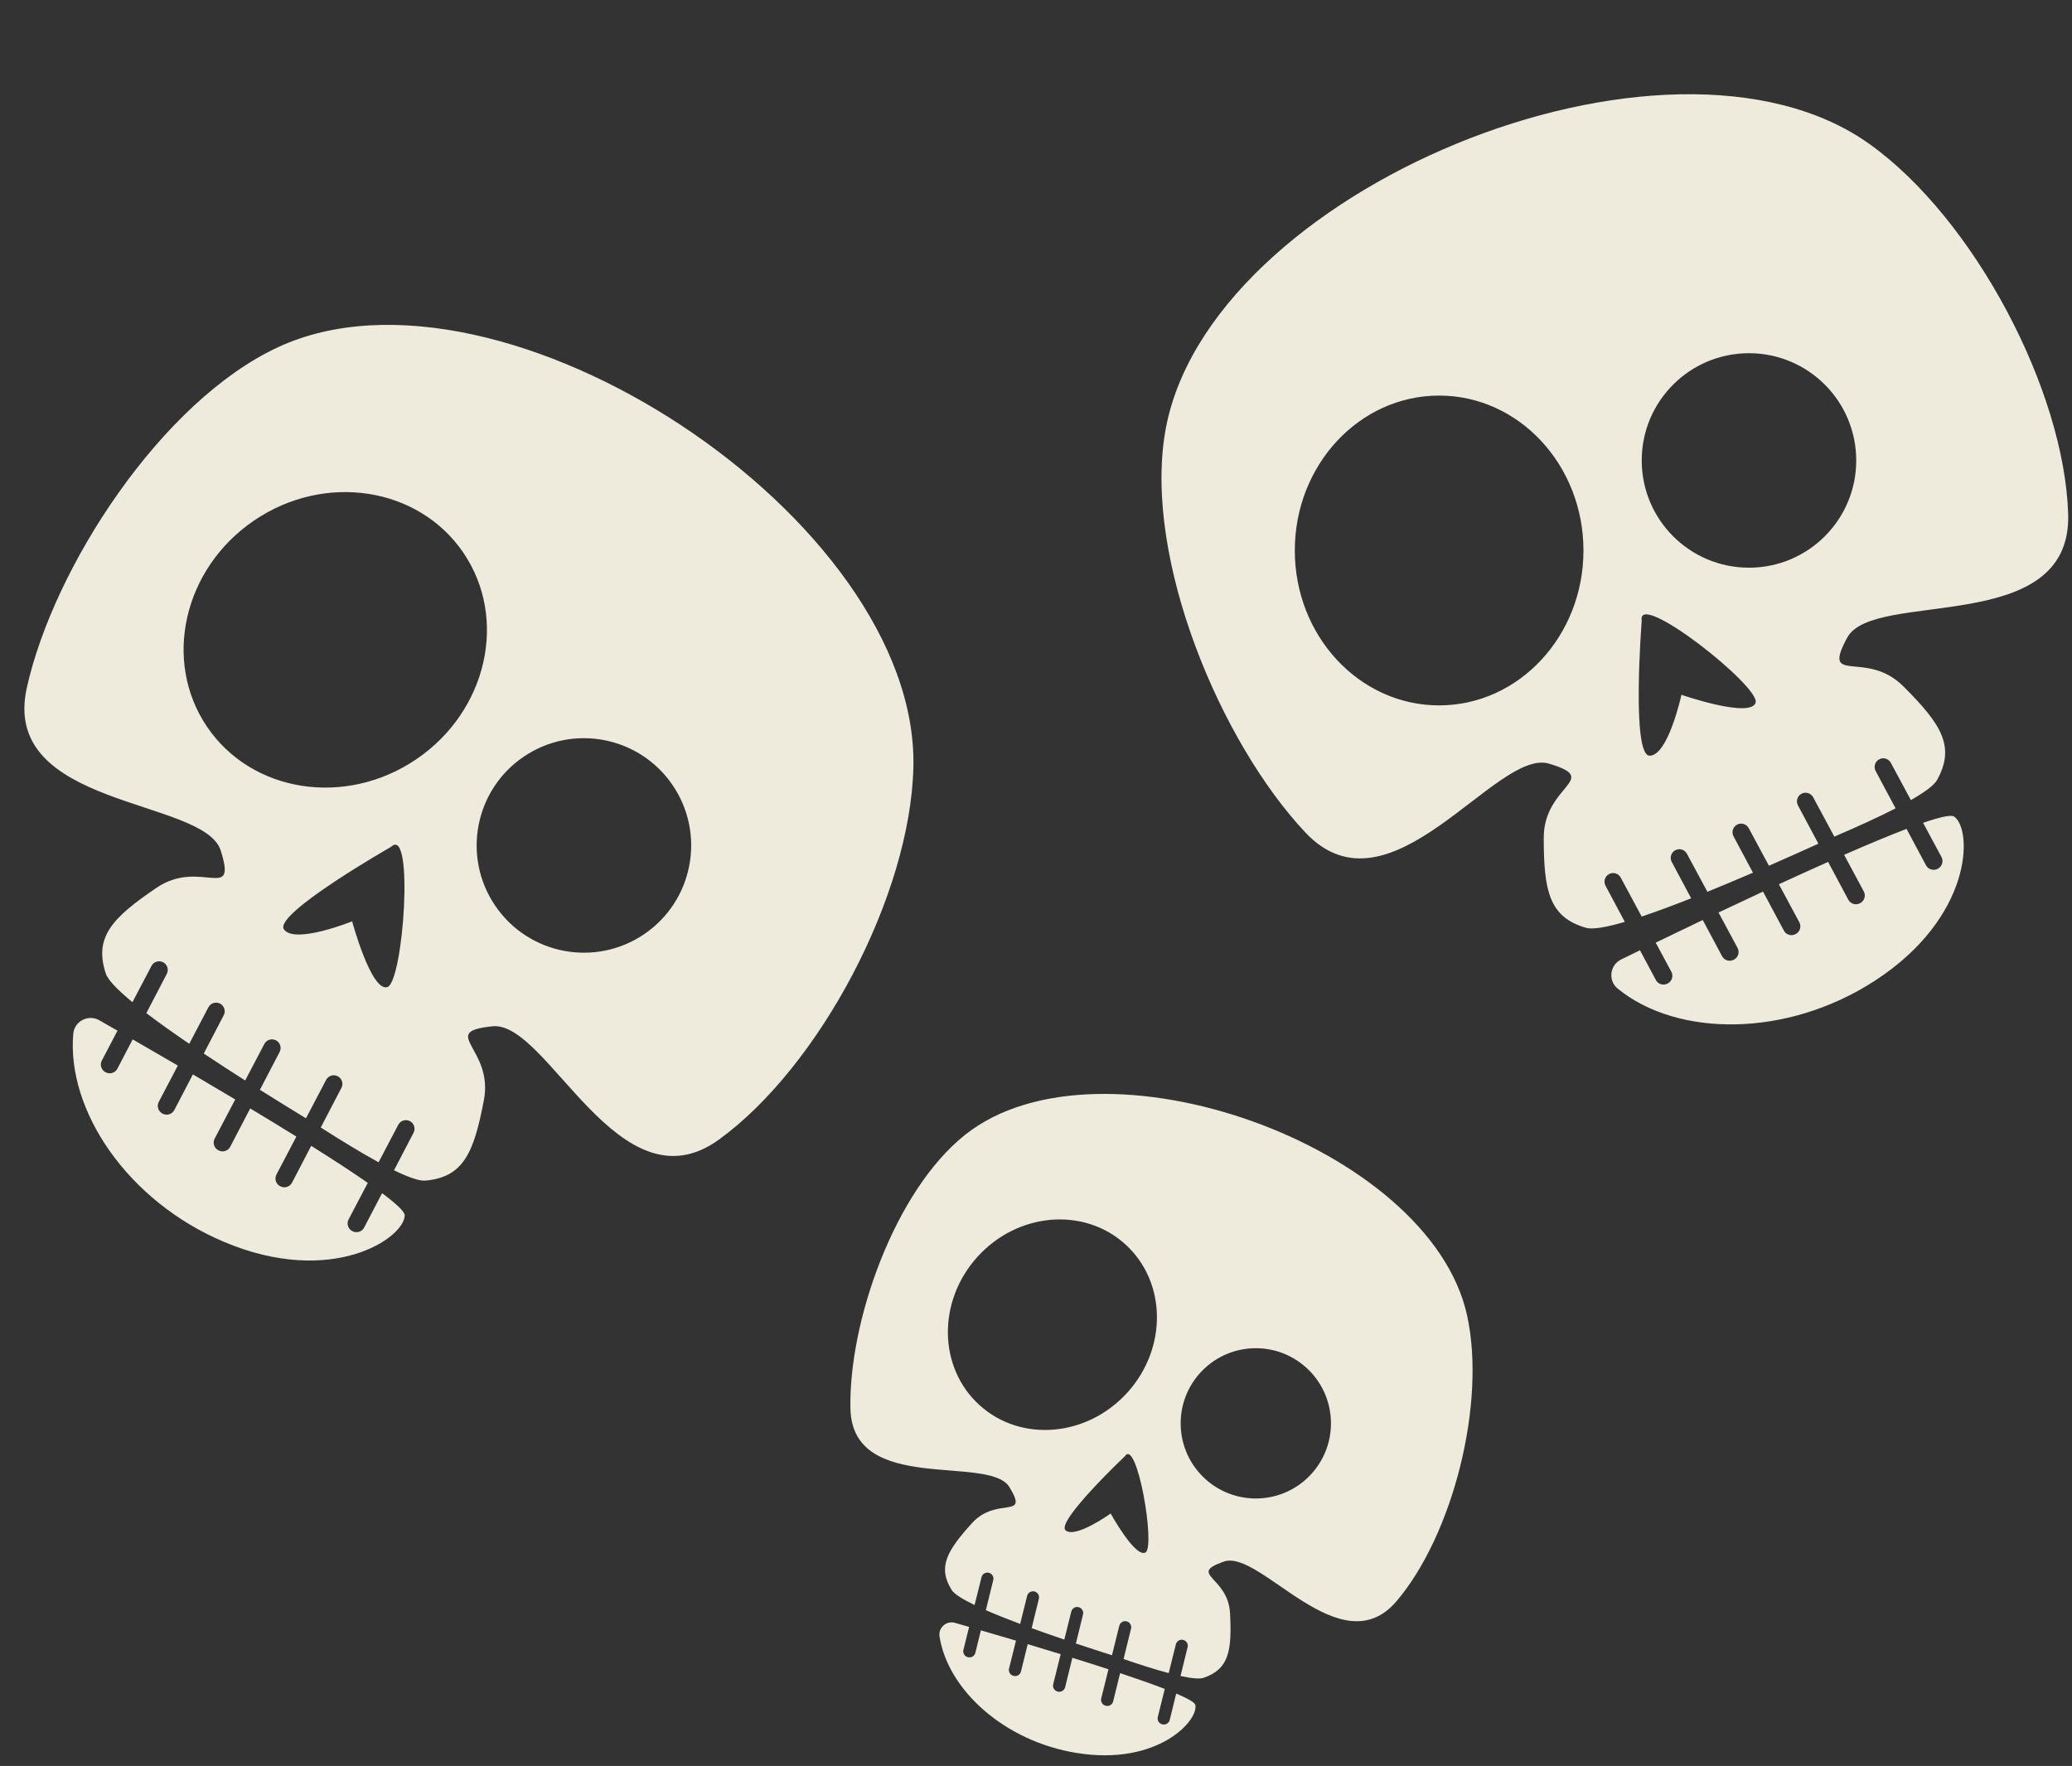 <?xml version="1.0" encoding="UTF-8"?><svg xmlns="http://www.w3.org/2000/svg" xmlns:xlink="http://www.w3.org/1999/xlink" height="730.9" preserveAspectRatio="xMidYMid meet" version="1.0" viewBox="-10.1 -39.0 857.5 730.9" width="857.5" zoomAndPan="magnify"><rect x="-10.1" y="-39.0" width="857.5" height="730.9" fill="#333333" stroke="none"/><g id="change1_1"><path d="M157.396,464.039c-0.219,9.425-30.13,29.758-74.681,11.008c-40.005-16.836-65.245-54.397-62.494-86.165 c0.453-5.23,6.22-8.203,10.781-5.603c2.176,1.24,4.714,2.691,7.531,4.307l-6.489,12.365c-0.944,1.8-0.198,4.023,1.641,4.889 l0.117,0.055c1.733,0.815,3.801,0.118,4.686-1.58l6.318-12.124c5.589,3.219,11.93,6.891,18.69,10.84l-7.89,15.035 c-0.944,1.8-0.198,4.023,1.641,4.889l0.117,0.055c1.733,0.815,3.801,0.118,4.686-1.58l7.684-14.746 c5.692,3.342,11.589,6.829,17.517,10.369l-8.505,16.208c-0.944,1.8-0.198,4.023,1.641,4.889l0.117,0.055 c1.733,0.815,3.801,0.118,4.686-1.581l8.262-15.855c6.494,3.907,12.941,7.832,19.105,11.652l-8.243,15.707 c-0.944,1.8-0.198,4.023,1.641,4.889l0.117,0.055c1.733,0.815,3.801,0.118,4.686-1.581l7.941-15.239 c8.895,5.587,16.967,10.839,23.41,15.329l-7.938,15.125c-0.944,1.8-0.198,4.023,1.641,4.889l0.117,0.055 c1.733,0.815,3.801,0.118,4.686-1.58l7.415-14.23C153.921,459.246,157.431,462.516,157.396,464.039z M367.905,278.536 c-1.239,53.319-39.012,124.073-80.442,154.109c-41.43,30.036-70.947-49.229-93.71-46.874c-22.763,2.354,0.511,9.023-3.594,30.555 c-4.105,21.532-8.311,31.887-24.204,33.32c-2.516,0.227-7.086-1.394-12.994-4.279l8.091-15.527c0.859-1.648,0.309-3.679-1.263-4.67 c-1.762-1.11-4.096-0.483-5.064,1.361l-8.145,15.521c-7.044-3.843-15.292-8.861-23.93-14.391l8.545-16.399 c0.859-1.648,0.31-3.679-1.263-4.67c-1.762-1.11-4.096-0.483-5.064,1.362l-8.342,15.897c-5.909-3.602-12.394-7.602-19.059-11.794 l8.161-15.662c0.859-1.648,0.31-3.679-1.263-4.669c-1.762-1.11-4.096-0.483-5.064,1.361l-7.93,15.112 c-5.759-3.667-11.555-7.426-17.141-11.146l8.259-15.851c0.859-1.648,0.309-3.679-1.263-4.67c-1.762-1.11-4.096-0.483-5.064,1.361 l-7.934,15.119c-6.51-4.432-12.577-8.738-17.761-12.689l8.461-16.237c0.859-1.648,0.309-3.679-1.263-4.669 c-1.762-1.11-4.096-0.483-5.064,1.361l-7.877,15.01c-6.08-5.006-10.15-9.162-11.041-11.861c-5-15.154,2.831-23.128,20.959-35.451 s33.496,6.386,26.611-15.439c-6.884-21.825-91.352-17.416-80.251-67.369c11.101-49.954,55.775-118.752,104.211-141.076 C197.395,62.112,370.288,175.974,367.905,278.536z M151.765,311.489c0,0-48.691,27.797-44.378,34.142 c4.313,6.345,28.241-3.294,28.241-3.294s7.862,29.112,14.533,27.228S161.41,302.283,151.765,311.489z M181.675,189.779 c-18.545-27.282-57.319-33.261-86.604-13.355c-29.285,19.906-37.99,58.161-19.445,85.443c18.545,27.282,57.319,33.261,86.604,13.355 S200.22,217.061,181.675,189.779z M268.265,285.969c-13.781-20.274-41.389-25.537-61.663-11.756s-25.537,41.389-11.756,61.663 c13.781,20.274,41.389,25.537,61.663,11.756S282.046,306.243,268.265,285.969z M597.049,505.412 c8.015,36.498-5.94,90.933-29.149,118.261c-23.209,27.328-56.47-21.721-71.573-16.336c-15.103,5.385,1.847,6.057,2.63,21.395 c0.783,15.338-0.359,23.085-10.939,26.701c-1.675,0.572-5.055,0.229-9.556-0.754l2.927-11.913c0.311-1.265-0.401-2.556-1.635-2.969 c-1.384-0.463-2.868,0.352-3.221,1.768l-2.965,11.918c-5.433-1.446-11.881-3.49-18.679-5.82l3.092-12.582 c0.311-1.264-0.4-2.555-1.635-2.969c-1.384-0.463-2.868,0.352-3.221,1.768l-3.037,12.207c-4.621-1.47-9.699-3.115-14.932-4.861 l2.953-12.016c0.311-1.264-0.401-2.556-1.635-2.969c-1.384-0.463-2.868,0.352-3.22,1.768l-2.887,11.604 c-4.529-1.539-9.099-3.135-13.519-4.739l2.988-12.161c0.311-1.264-0.401-2.556-1.635-2.969c-1.384-0.463-2.868,0.352-3.221,1.768 l-2.889,11.609c-5.168-1.935-10.012-3.858-14.197-5.686l3.061-12.457c0.311-1.264-0.401-2.556-1.635-2.969 c-1.384-0.463-2.868,0.352-3.221,1.768l-2.868,11.525c-4.97-2.397-8.431-4.55-9.486-6.239c-5.921-9.484-1.915-16.213,8.376-27.612 s23.86-1.219,15.548-14.93c-8.312-13.712-65.073,3.323-65.817-32.522c-0.743-35.846,18.234-90.097,47.494-113.339 C445.032,386.43,581.631,435.206,597.049,505.412z M455.406,563.753c0,0-28.524,27.01-24.534,30.612 c3.99,3.602,18.675-6.935,18.675-6.935s10.188,18.509,14.416,16.118C468.19,601.158,460.441,555.884,455.406,563.753z M455.543,475.939c-17.156-15.489-44.541-13.116-61.167,5.299c-16.625,18.415-16.196,45.899,0.96,61.388 c17.156,15.489,44.541,13.116,61.167-5.299C473.129,518.913,472.699,491.428,455.543,475.939z M530.463,527.026 c-12.749-11.51-32.414-10.506-43.924,2.243c-11.51,12.749-10.506,32.415,2.243,43.925c12.749,11.51,32.414,10.506,43.924-2.243 C544.216,558.202,543.212,538.536,530.463,527.026z M476.677,661.946l-2.683,10.917c-0.32,1.303-1.612,2.121-2.927,1.854 l-0.089-0.018c-1.396-0.284-2.273-1.673-1.929-3.055l2.89-11.614c-5.132-1.986-11.499-4.219-18.481-6.544l-2.873,11.692 c-0.32,1.303-1.612,2.121-2.927,1.854l-0.089-0.018c-1.396-0.283-2.273-1.673-1.929-3.055l3.001-12.061 c-4.83-1.576-9.871-3.177-14.94-4.757l-2.989,12.165c-0.32,1.303-1.612,2.122-2.927,1.854l-0.088-0.018 c-1.395-0.284-2.273-1.673-1.929-3.055l3.096-12.445c-4.623-1.425-9.216-2.818-13.646-4.147l-2.78,11.314 c-0.32,1.303-1.612,2.121-2.927,1.854l-0.089-0.018c-1.395-0.283-2.273-1.673-1.929-3.055l2.873-11.545 c-5.258-1.564-10.184-3.01-14.523-4.273l-2.286,9.302c-0.32,1.303-1.612,2.121-2.927,1.854l-0.089-0.018 c-1.395-0.283-2.273-1.673-1.929-3.055l2.362-9.495c-2.186-0.632-4.155-1.197-5.842-1.68c-3.536-1.012-6.968,1.969-6.407,5.604 c3.405,22.081,26.825,43.453,56.853,48.267c33.439,5.36,50.42-13.449,49.003-19.901 C484.355,665.609,481.422,663.966,476.677,661.946z M798.655,298.986c-1.239-0.885-5.917,0.179-12.877,2.577l7.6,14.132 c0.907,1.687,0.321,3.789-1.327,4.764l-0.111,0.065c-1.749,1.034-4.008,0.402-4.966-1.391l-8.047-15.068 c-7.335,2.805-16.216,6.528-25.838,10.743l8.139,15.134c0.907,1.687,0.321,3.789-1.327,4.764l-0.111,0.065 c-1.75,1.034-4.008,0.402-4.966-1.391l-8.356-15.647c-6.625,2.95-13.495,6.075-20.377,9.25l8.468,15.746 c0.907,1.687,0.322,3.789-1.327,4.763l-0.111,0.066c-1.749,1.034-4.008,0.401-4.966-1.391l-8.623-16.146 c-6.26,2.912-12.459,5.829-18.423,8.658l7.876,14.645c0.907,1.687,0.322,3.789-1.327,4.763l-0.111,0.066 c-1.749,1.034-4.008,0.402-4.966-1.391l-7.999-14.978c-7.066,3.371-13.668,6.551-19.472,9.364l6.475,12.041 c0.907,1.687,0.321,3.789-1.327,4.764l-0.111,0.066c-1.749,1.034-4.008,0.401-4.966-1.391l-6.578-12.318 c-2.92,1.422-5.546,2.705-7.796,3.808c-4.714,2.31-5.498,8.75-1.427,12.065c24.726,20.135,69.979,20.377,106.393-3.243 C806.327,340.634,806.327,304.466,798.655,298.986z M754.365,224.917c-10.85,20.149,7.75,4.65,23.25,20.149 c15.5,15.499,21.699,24.799,13.949,38.749c-1.227,2.208-5.136,5.077-10.844,8.341l-8.293-15.42c-0.88-1.637-2.869-2.324-4.572-1.581 c-1.909,0.833-2.702,3.116-1.721,4.953l8.257,15.461c-7.138,3.665-15.925,7.666-25.354,11.7l-8.759-16.286 c-0.88-1.636-2.868-2.324-4.572-1.581c-1.909,0.833-2.702,3.116-1.721,4.953l8.457,15.836c-6.301,2.862-13.255,5.977-20.469,9.132 l-8.365-15.554c-0.88-1.636-2.869-2.324-4.572-1.581c-1.909,0.833-2.702,3.116-1.721,4.953l8.04,15.054 c-6.27,2.701-12.637,5.382-18.854,7.91l-8.466-15.741c-0.88-1.637-2.869-2.324-4.572-1.581c-1.909,0.833-2.702,3.116-1.721,4.953 l8.044,15.062c-7.326,2.892-14.297,5.489-20.479,7.555l-8.672-16.125c-0.88-1.637-2.869-2.324-4.572-1.581 c-1.909,0.833-2.702,3.116-1.721,4.953l7.986,14.953c-7.558,2.215-13.283,3.244-16.016,2.463 c-15.344-4.384-17.536-15.344-17.536-37.263c0-21.92,24.112-24.112,2.192-30.688c-21.92-6.576-65.759,65.759-100.831,28.496 s-66.855-112.886-58.087-165.494C488.741,39.952,680.103-39.023,763.584,20.606c43.399,30.999,80.679,102.014,82.229,153.163 C847.362,224.917,765.214,204.768,754.365,224.917z M645.217,188.84c0-35.41-26.743-64.115-59.731-64.115 s-59.731,28.706-59.731,64.115c0,35.41,26.743,64.115,59.731,64.115S645.217,224.249,645.217,188.84z M669.329,217.883 c0,0-4.384,55.895,3.288,55.895c7.672,0,13.152-25.208,13.152-25.208s28.496,9.864,30.688,3.288 C718.648,245.283,667.137,204.731,669.329,217.883z M758.104,151.576c0-24.514-19.873-44.387-44.387-44.387 c-24.515,0-44.387,19.873-44.387,44.387s19.873,44.387,44.387,44.387C738.231,195.964,758.104,176.091,758.104,151.576z" fill="#EEEBDC"/></g></svg>